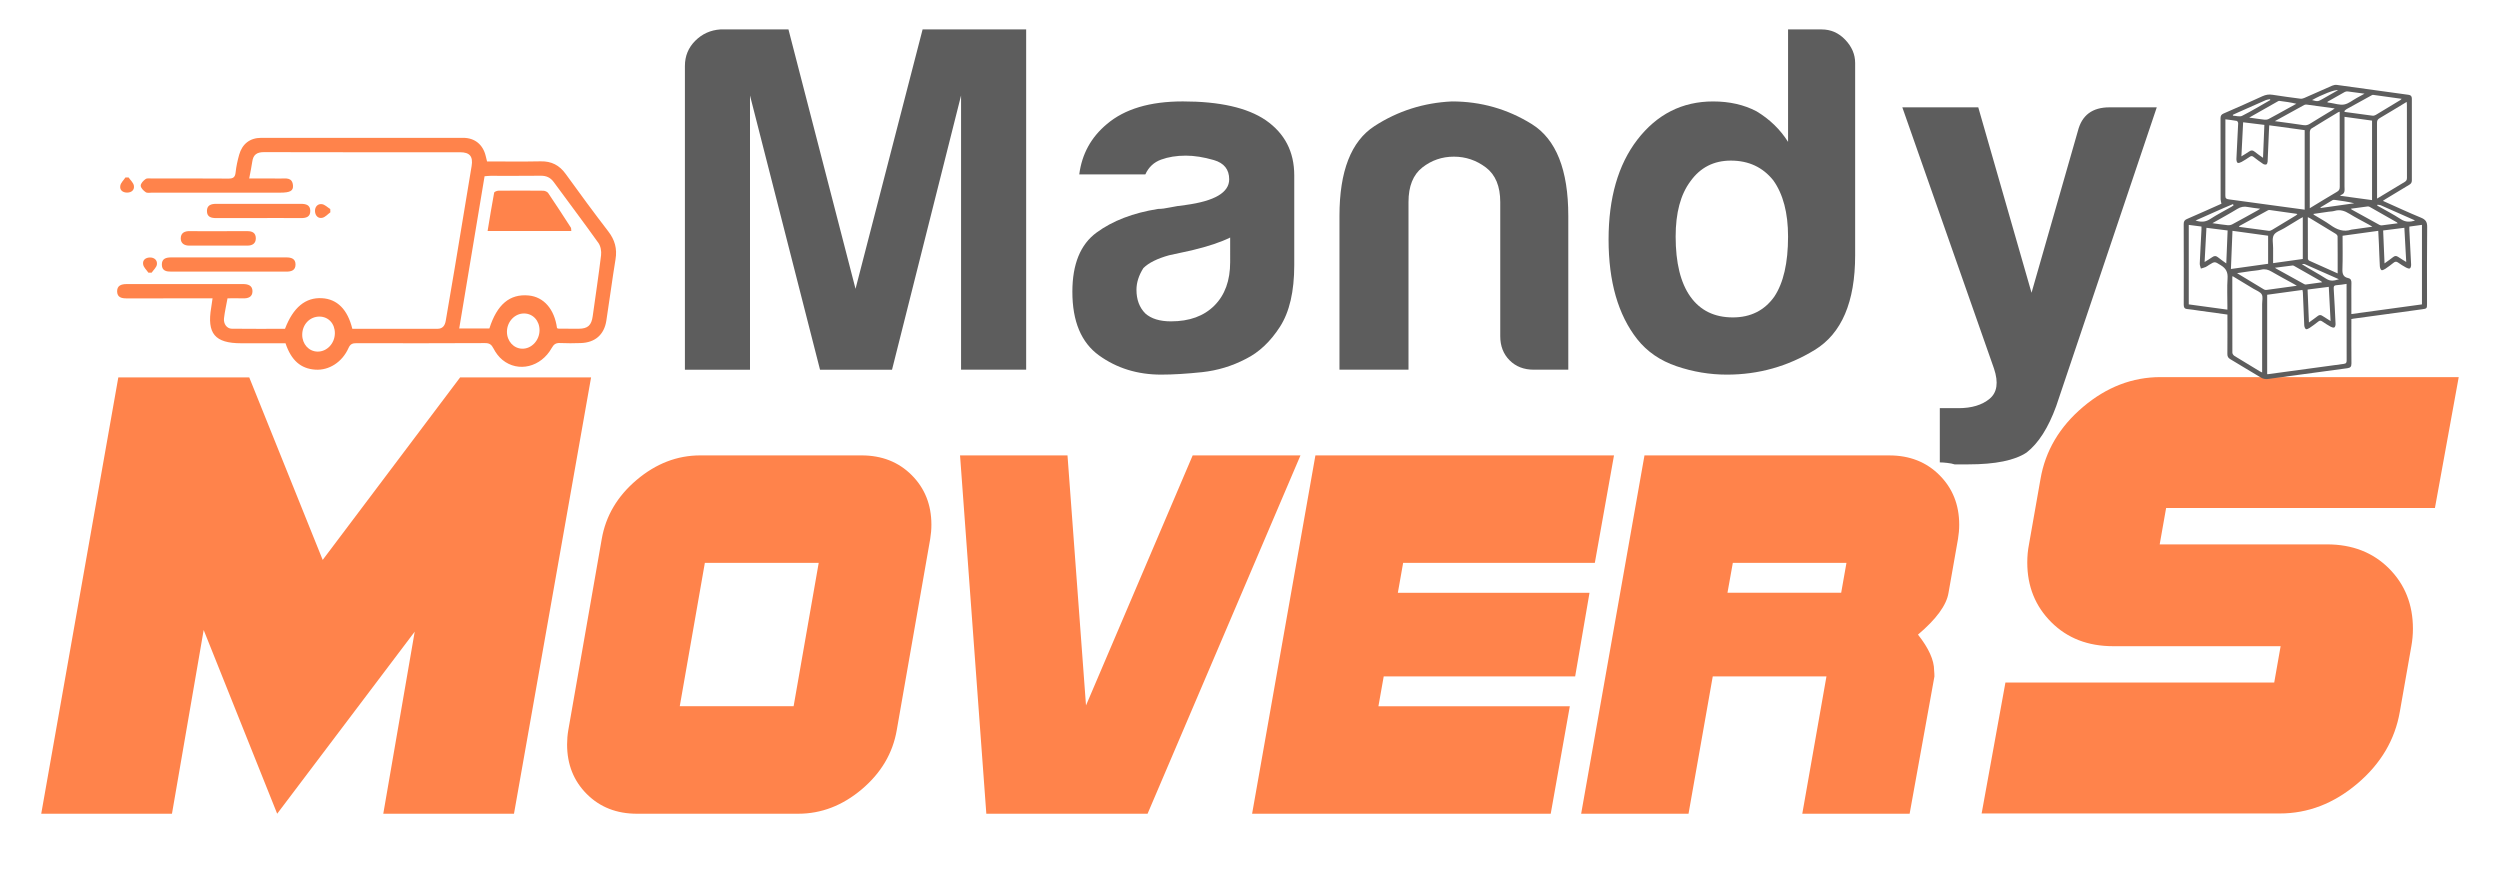 <?xml version="1.0" encoding="utf-8"?>
<!-- Generator: Adobe Illustrator 16.0.0, SVG Export Plug-In . SVG Version: 6.00 Build 0)  -->
<!DOCTYPE svg PUBLIC "-//W3C//DTD SVG 1.1//EN" "http://www.w3.org/Graphics/SVG/1.1/DTD/svg11.dtd">
<svg version="1.1" id="Layer_1" xmlns="http://www.w3.org/2000/svg" xmlns:xlink="http://www.w3.org/1999/xlink" x="0px" y="0px"
	 width="170px" height="60px" viewBox="0 0 170 60" enable-background="new 0 0 170 60" xml:space="preserve">
<g>
	<g>
		<path fill="#5D5D5D" d="M46.574,25.139V4.482c0-0.671,0.235-1.241,0.704-1.71c0.47-0.47,1.04-0.726,1.71-0.771h4.627l4.561,17.639
			l4.561-17.639h7.042v23.138h-4.427V6.495l-4.694,18.645h-4.896L51,6.495v18.645H46.574z"/>
		<path fill="#5D5D5D" d="M84.725,24.401c-0.939,0.492-1.935,0.793-2.984,0.906c-1.051,0.11-1.979,0.167-2.784,0.167
			c-1.61,0-3.018-0.436-4.226-1.308c-1.207-0.872-1.81-2.314-1.81-4.326c0-1.878,0.546-3.219,1.643-4.024
			c1.095-0.805,2.492-1.341,4.191-1.61c0.224,0,0.492-0.033,0.806-0.101c0.312-0.067,0.67-0.122,1.073-0.168
			c1.967-0.268,2.951-0.848,2.951-1.744c0-0.67-0.347-1.106-1.04-1.308c-0.694-0.201-1.331-0.302-1.912-0.302
			c-0.627,0-1.185,0.09-1.677,0.269c-0.492,0.179-0.85,0.515-1.073,1.006H73.39c0.178-1.385,0.805-2.525,1.877-3.42
			c1.208-1.028,2.928-1.542,5.165-1.542c2.503,0,4.381,0.425,5.633,1.274c1.296,0.895,1.944,2.146,1.944,3.756v6.103
			c0,1.789-0.324,3.186-0.972,4.192C86.389,23.228,85.618,23.955,84.725,24.401z M83.651,16.152
			c-0.626,0.313-1.498,0.604-2.616,0.872l-1.542,0.335c-0.805,0.225-1.387,0.515-1.744,0.872c-0.313,0.493-0.469,0.984-0.469,1.475
			c0,0.671,0.201,1.207,0.603,1.61c0.402,0.358,0.983,0.536,1.744,0.536c1.251,0,2.235-0.357,2.951-1.073
			c0.715-0.715,1.073-1.699,1.073-2.951V16.152z"/>
		<path fill="#5D5D5D" d="M106.645,25.139h-2.348c-0.671,0-1.219-0.211-1.643-0.637c-0.425-0.424-0.637-0.973-0.637-1.643v-9.121
			c0-1.073-0.326-1.855-0.974-2.348c-0.648-0.491-1.374-0.737-2.18-0.737c-0.804,0-1.52,0.246-2.146,0.737
			c-0.627,0.493-0.939,1.274-0.939,2.348v11.401h-4.694V14.677c0-3.04,0.794-5.074,2.381-6.103c1.587-1.028,3.342-1.587,5.266-1.677
			c1.966,0,3.777,0.514,5.432,1.542c1.653,1.029,2.481,3.108,2.481,6.237V25.139z"/>
		<path fill="#5D5D5D" d="M121.589,2.001h2.28c0.627,0,1.162,0.234,1.61,0.705c0.447,0.469,0.671,0.996,0.671,1.576v13.078
			c0,3.175-0.918,5.321-2.751,6.438c-1.832,1.119-3.821,1.677-5.968,1.677c-1.164,0-2.305-0.19-3.421-0.57
			c-1.118-0.379-2.011-0.995-2.682-1.844c-1.298-1.654-1.945-3.912-1.945-6.774c0-2.817,0.647-5.074,1.945-6.773
			c1.34-1.744,3.062-2.616,5.163-2.616c1.117,0,2.102,0.225,2.951,0.67c0.895,0.537,1.609,1.23,2.146,2.079V2.001z M113.944,16.085
			c0,1.789,0.334,3.152,1.005,4.091s1.632,1.408,2.885,1.408c1.206,0,2.146-0.469,2.816-1.408c0.626-0.939,0.938-2.302,0.938-4.091
			c0-1.609-0.335-2.884-1.006-3.823c-0.716-0.894-1.676-1.341-2.884-1.341c-1.162,0-2.079,0.469-2.75,1.408
			C114.278,13.225,113.944,14.476,113.944,16.085z"/>
		<path fill="#5D5D5D" d="M131.907,31.443v-3.688h1.273c0.896,0,1.599-0.213,2.113-0.638c0.513-0.425,0.614-1.106,0.302-2.045
			l-6.237-17.773h5.164l3.622,12.609l3.151-10.999c0.27-1.073,0.983-1.61,2.146-1.61h3.219l-6.84,20.321
			c-0.537,1.476-1.208,2.526-2.013,3.152c-0.804,0.536-2.124,0.805-3.957,0.805c-0.134,0-0.291,0-0.47,0c-0.178,0-0.334,0-0.469,0
			c-0.135-0.045-0.302-0.079-0.503-0.1C132.209,31.454,132.041,31.443,131.907,31.443z"/>
	</g>
	<path fill="#FF834B" d="M40.194,25.661l-5.243,29.672h-8.888L28.2,42.954l-9.352,12.379l-4.998-12.492l-2.156,12.492h-8.89
		l5.242-29.672h8.902l4.995,12.413l9.347-12.413H40.194z"/>
	<path fill="#FF834B" d="M63.335,35.678c0,0.326-0.027,0.649-0.082,0.976l-2.274,12.996c-0.271,1.57-1.063,2.909-2.375,4.02
		c-1.313,1.109-2.755,1.664-4.325,1.664H43.313c-1.381,0-2.518-0.446-3.411-1.339c-0.894-0.894-1.34-2.018-1.34-3.372
		c0-0.323,0.027-0.649,0.082-0.973l2.274-12.996c0.271-1.57,1.063-2.911,2.376-4.021c1.313-1.11,2.754-1.666,4.325-1.666h10.965
		c1.381,0,2.518,0.447,3.411,1.341C62.888,33.201,63.335,34.325,63.335,35.678z M55.672,38.276H47.93l-1.706,9.747h7.742
		L55.672,38.276z"/>
	<path fill="#FF834B" d="M88.432,30.967L78.035,55.333H67.07l-1.787-24.366h7.307l1.258,17.003l7.254-17.003H88.432z"/>
	<path fill="#FF834B" d="M109.752,30.967l-1.304,7.31H95.413l-0.359,2.032h13.033l-0.976,5.685H94.093l-0.36,2.03h13.015
		l-1.299,7.31H85.143l4.305-24.366H109.752z"/>
	<path fill="#FF834B" d="M133.226,35.679c0,0.325-0.028,0.65-0.083,0.975l-0.644,3.656c-0.135,0.84-0.827,1.788-2.077,2.844
		c0.731,0.922,1.098,1.733,1.098,2.438c0.013,0.136,0.021,0.271,0.021,0.405l-1.687,9.337h-7.299l1.644-9.34h-7.732l-1.648,9.34
		h-7.301l4.306-24.366h16.65c1.381,0,2.517,0.448,3.411,1.342C132.777,33.202,133.226,34.325,133.226,35.679z M125.559,38.276
		h-7.727l-0.364,2.032h7.732L125.559,38.276z"/>
	<path fill="#FF834B" d="M167.193,25.644l-1.618,8.902h-18.279l-0.437,2.472h11.382c1.716,0,3.117,0.546,4.207,1.634
		c1.087,1.088,1.631,2.457,1.631,4.104c0,0.395-0.036,0.79-0.107,1.185l-0.783,4.451c-0.33,1.913-1.295,3.545-2.893,4.897
		c-1.601,1.353-3.356,2.027-5.268,2.027h-20.277l1.618-8.902h18.278l0.436-2.473h-11.385c-1.719,0-3.12-0.544-4.209-1.631
		c-1.09-1.088-1.634-2.44-1.634-4.058c0-0.427,0.038-0.839,0.116-1.233l0.784-4.452c0.329-1.911,1.294-3.544,2.893-4.896
		s3.355-2.028,5.268-2.028H167.193z"/>
	<g>
		<path fill-rule="evenodd" clip-rule="evenodd" fill="#FF834B" d="M23.958,22.359c1.947,0,3.872,0.002,5.796-0.001
			c0.353-0.001,0.503-0.229,0.557-0.547c0.206-1.208,0.416-2.415,0.617-3.624c0.383-2.298,0.758-4.597,1.142-6.895
			c0.108-0.651-0.123-0.939-0.784-0.939c-4.443,0-8.887,0.005-13.331-0.008c-0.485-0.001-0.736,0.171-0.801,0.65
			c-0.048,0.356-0.129,0.709-0.209,1.142c0.733,0,1.423-0.007,2.113,0.003c0.362,0.005,0.815-0.107,0.865,0.466
			c0.032,0.375-0.195,0.495-0.879,0.495c-2.896,0-5.793,0-8.69-0.001c-0.151,0-0.338,0.042-0.445-0.03
			c-0.153-0.103-0.339-0.292-0.341-0.445c-0.001-0.153,0.183-0.345,0.334-0.45c0.106-0.073,0.294-0.037,0.444-0.037
			c1.729-0.001,3.458-0.008,5.187,0.006c0.324,0.003,0.455-0.09,0.489-0.421c0.042-0.404,0.131-0.808,0.241-1.199
			c0.208-0.741,0.735-1.15,1.497-1.151c4.58-0.006,9.16-0.006,13.74,0c0.792,0.001,1.345,0.466,1.528,1.232
			c0.027,0.116,0.057,0.231,0.092,0.373c1.227,0,2.438,0.018,3.649-0.007c0.733-0.015,1.27,0.264,1.697,0.855
			c0.949,1.315,1.908,2.623,2.897,3.907c0.448,0.581,0.612,1.18,0.493,1.902c-0.229,1.389-0.407,2.785-0.625,4.175
			c-0.149,0.955-0.771,1.488-1.741,1.518c-0.469,0.015-0.941,0.021-1.41-0.002c-0.281-0.014-0.423,0.088-0.561,0.334
			c-0.731,1.308-2.281,1.687-3.352,0.813c-0.25-0.204-0.46-0.487-0.608-0.775c-0.136-0.264-0.27-0.37-0.577-0.368
			c-2.912,0.015-5.824,0.013-8.735,0.006c-0.271-0.001-0.425,0.051-0.549,0.33c-0.429,0.965-1.329,1.531-2.251,1.471
			c-0.993-0.065-1.642-0.627-2.032-1.796c-0.995,0-2.008,0-3.021,0c-1.781,0-2.333-0.66-2.032-2.429
			c0.032-0.191,0.057-0.384,0.092-0.625c-0.188,0-0.352,0-0.515,0c-1.774,0-3.549-0.003-5.323,0.003
			c-0.338,0.001-0.636-0.063-0.651-0.455C7.95,19.415,8.25,19.317,8.61,19.317c2.639,0.002,5.278,0.002,7.917-0.001
			c0.339,0,0.638,0.096,0.642,0.479c0.002,0.409-0.301,0.507-0.665,0.493c-0.332-0.013-0.665-0.002-1.033-0.002
			c-0.084,0.464-0.186,0.905-0.238,1.351c-0.046,0.388,0.194,0.712,0.53,0.716c1.21,0.015,2.421,0.006,3.617,0.006
			c0.557-1.459,1.394-2.144,2.51-2.082C22.925,20.334,23.635,21.035,23.958,22.359z M37.877,22.314
			c0.059,0.018,0.087,0.035,0.115,0.035c0.455,0.003,0.91,0.008,1.365,0.005c0.621-0.005,0.863-0.236,0.948-0.859
			c0.189-1.379,0.402-2.756,0.567-4.138c0.033-0.271-0.026-0.62-0.18-0.835c-0.992-1.395-2.026-2.759-3.037-4.142
			c-0.229-0.312-0.508-0.435-0.89-0.43c-1.138,0.014-2.275,0.004-3.413,0.006c-0.132,0-0.264,0.018-0.401,0.029
			c-0.579,3.471-1.151,6.908-1.724,10.349c0.709,0,1.384,0,2.051,0c0.522-1.639,1.391-2.363,2.669-2.242
			C36.975,20.188,37.706,21.024,37.877,22.314z M20.551,22.758c-0.003,0.64,0.448,1.14,1.038,1.151
			c0.639,0.012,1.176-0.553,1.182-1.245c0.005-0.651-0.43-1.128-1.039-1.136C21.071,21.521,20.554,22.06,20.551,22.758z
			 M36.688,22.462c0.004-0.646-0.438-1.134-1.037-1.146c-0.641-0.012-1.177,0.553-1.179,1.241c-0.002,0.636,0.452,1.142,1.037,1.154
			C36.141,23.726,36.683,23.15,36.688,22.462z"/>
		<path fill-rule="evenodd" clip-rule="evenodd" fill="#FF834B" d="M15.518,18.468c-1.288,0-2.576-0.002-3.865,0.002
			c-0.33,0.001-0.632-0.043-0.647-0.454c-0.016-0.434,0.286-0.513,0.64-0.513c2.607,0.001,5.213,0.001,7.82,0
			c0.337,0,0.629,0.083,0.63,0.481c0,0.395-0.276,0.487-0.622,0.486C18.155,18.465,16.836,18.468,15.518,18.468z"/>
		<path fill-rule="evenodd" clip-rule="evenodd" fill="#FF834B" d="M17.588,14.827c-0.953,0-1.906-0.004-2.858,0.003
			c-0.354,0.002-0.662-0.059-0.658-0.489c0.004-0.398,0.293-0.48,0.63-0.479c1.921,0.002,3.842,0.001,5.763,0
			c0.331,0,0.628,0.068,0.634,0.473c0.006,0.432-0.297,0.497-0.652,0.495C19.494,14.822,18.541,14.827,17.588,14.827z"/>
		<path fill-rule="evenodd" clip-rule="evenodd" fill="#FF834B" d="M14.863,15.72c0.651,0,1.303,0.005,1.954-0.002
			c0.339-0.003,0.575,0.118,0.579,0.481c0.003,0.363-0.242,0.502-0.569,0.503c-1.318,0.005-2.635,0.004-3.953,0.001
			c-0.328,0-0.584-0.142-0.583-0.493c0.002-0.378,0.265-0.5,0.62-0.494C13.561,15.728,14.212,15.72,14.863,15.72z"/>
		<path fill-rule="evenodd" clip-rule="evenodd" fill="#FF834B" d="M22.465,14.437c-0.181,0.13-0.345,0.327-0.544,0.373
			c-0.3,0.068-0.487-0.157-0.501-0.442c-0.015-0.292,0.173-0.522,0.465-0.487c0.202,0.024,0.382,0.216,0.573,0.334
			C22.459,14.288,22.462,14.362,22.465,14.437z"/>
		<path fill-rule="evenodd" clip-rule="evenodd" fill="#FF834B" d="M10.091,18.543c-0.125-0.184-0.318-0.354-0.356-0.555
			c-0.056-0.299,0.161-0.474,0.46-0.479c0.305-0.005,0.514,0.192,0.475,0.474c-0.027,0.199-0.232,0.374-0.359,0.56
			C10.238,18.543,10.165,18.543,10.091,18.543z"/>
		<path fill-rule="evenodd" clip-rule="evenodd" fill="#FF834B" d="M8.745,12.068c0.125,0.184,0.324,0.355,0.359,0.555
			c0.05,0.289-0.153,0.473-0.461,0.474c-0.306,0-0.514-0.175-0.463-0.47c0.035-0.2,0.228-0.373,0.349-0.559
			C8.602,12.068,8.673,12.068,8.745,12.068z"/>
		<path fill-rule="evenodd" clip-rule="evenodd" fill="#FF834B" d="M38.849,15.708c-1.901,0-3.753,0-5.692,0
			c0.149-0.896,0.285-1.753,0.445-2.605c0.012-0.063,0.19-0.135,0.292-0.136c1.013-0.009,2.027-0.011,3.04,0.001
			c0.117,0.002,0.28,0.067,0.341,0.158c0.526,0.775,1.034,1.562,1.542,2.348C38.846,15.518,38.834,15.587,38.849,15.708z"/>
	</g>
	<path fill-rule="evenodd" clip-rule="evenodd" fill="#5D5D5D" d="M162.035,13.658c0.882,0.392,1.731,0.789,2.598,1.146
		c0.313,0.129,0.419,0.289,0.415,0.632c-0.021,1.739-0.01,3.478-0.01,5.216c0,0.325-0.009,0.334-0.333,0.379
		c-1.555,0.213-3.11,0.425-4.663,0.637c-0.042,0.006-0.082,0.015-0.148,0.027c0,0.085,0,0.167,0,0.249
		c0,0.926-0.005,1.851,0.004,2.776c0.002,0.214-0.074,0.292-0.283,0.32c-1.806,0.241-3.608,0.495-5.413,0.733
		c-0.14,0.019-0.312-0.013-0.432-0.083c-0.708-0.413-1.403-0.848-2.108-1.265c-0.144-0.085-0.203-0.181-0.201-0.352
		c0.009-0.813,0.004-1.626,0.004-2.439c0-0.076,0-0.152,0-0.244c-0.653-0.09-1.289-0.178-1.925-0.266
		c-0.271-0.038-0.541-0.085-0.813-0.11c-0.199-0.018-0.233-0.129-0.233-0.299c0.005-0.869,0.003-1.738,0.003-2.607
		c0-0.961,0.003-1.922-0.005-2.882c0-0.173,0.058-0.264,0.218-0.333c0.79-0.342,1.574-0.695,2.348-1.039
		c-0.021-0.112-0.056-0.209-0.056-0.306c-0.004-1.837-0.001-3.674-0.006-5.511c0-0.164,0.052-0.25,0.204-0.317
		c0.886-0.386,1.771-0.774,2.648-1.178c0.227-0.104,0.44-0.136,0.686-0.097c0.629,0.1,1.261,0.184,1.893,0.266
		c0.084,0.011,0.181-0.013,0.26-0.047c0.635-0.277,1.266-0.564,1.902-0.839c0.098-0.042,0.218-0.064,0.321-0.05
		c1.626,0.22,3.248,0.449,4.872,0.672c0.16,0.022,0.224,0.1,0.224,0.266c-0.004,1.851-0.004,3.702,0,5.553
		c0,0.147-0.057,0.229-0.178,0.3c-0.536,0.318-1.068,0.644-1.602,0.967C162.168,13.569,162.112,13.608,162.035,13.658z
		 M159.567,19.305c-0.241,0.033-0.455,0.077-0.669,0.086c-0.182,0.008-0.216,0.083-0.205,0.248c0.049,0.797,0.09,1.595,0.125,2.393
		c0.004,0.08-0.027,0.199-0.082,0.233c-0.054,0.032-0.171-0.004-0.241-0.043c-0.201-0.113-0.396-0.238-0.588-0.368
		c-0.096-0.065-0.167-0.066-0.26,0.008c-0.191,0.153-0.389,0.299-0.593,0.436c-0.074,0.05-0.206,0.112-0.253,0.082
		c-0.066-0.044-0.108-0.169-0.112-0.262c-0.038-0.749-0.063-1.498-0.095-2.247c-0.003-0.046-0.017-0.091-0.028-0.156
		c-0.807,0.111-1.602,0.219-2.398,0.328c0,1.813,0,3.604,0,5.401c0.039-0.002,0.066-0.001,0.094-0.005
		c1.706-0.233,3.413-0.47,5.12-0.696c0.175-0.023,0.19-0.107,0.19-0.25c-0.005-1.654-0.004-3.308-0.005-4.962
		C159.567,19.464,159.567,19.396,159.567,19.305z M151.327,8.114c0,0.097,0,0.159,0,0.222c0,1.654,0.004,3.31-0.004,4.964
		c-0.001,0.184,0.057,0.233,0.23,0.255c1.181,0.154,2.36,0.32,3.54,0.482c0.538,0.074,1.077,0.146,1.625,0.22
		c0-1.812,0-3.604,0-5.408c-0.805-0.109-1.599-0.217-2.41-0.328c-0.008,0.151-0.017,0.27-0.021,0.388
		c-0.03,0.693-0.056,1.386-0.089,2.08c-0.005,0.068-0.038,0.173-0.085,0.192c-0.062,0.025-0.165,0.003-0.226-0.038
		c-0.221-0.148-0.436-0.307-0.645-0.472c-0.093-0.075-0.163-0.074-0.259-0.009c-0.179,0.123-0.362,0.241-0.552,0.346
		c-0.083,0.045-0.217,0.099-0.275,0.063c-0.061-0.037-0.084-0.179-0.08-0.272c0.035-0.805,0.083-1.61,0.119-2.416
		c0.002-0.055-0.054-0.154-0.096-0.162C151.856,8.176,151.605,8.15,151.327,8.114z M161.721,15.697
		c-0.817,0.112-1.619,0.223-2.426,0.334c0,0.777,0.018,1.528-0.01,2.276c-0.012,0.328,0.063,0.532,0.396,0.604
		c0.174,0.038,0.222,0.159,0.216,0.331c-0.011,0.336-0.004,0.673-0.004,1.009c0,0.356,0,0.712,0,1.104
		c1.619-0.222,3.21-0.439,4.8-0.657c0-1.812,0-3.601,0-5.407c-0.295,0.04-0.57,0.077-0.858,0.117c0,0.089-0.003,0.164,0.001,0.24
		c0.04,0.784,0.085,1.568,0.12,2.353c0.003,0.086-0.027,0.219-0.084,0.25c-0.062,0.032-0.184-0.015-0.261-0.058
		c-0.184-0.101-0.364-0.211-0.534-0.335c-0.125-0.091-0.213-0.077-0.327,0.017c-0.178,0.147-0.365,0.283-0.559,0.411
		c-0.074,0.049-0.209,0.112-0.253,0.081c-0.067-0.049-0.105-0.172-0.11-0.267c-0.028-0.497-0.041-0.995-0.062-1.492
		C161.755,16.308,161.736,16.009,161.721,15.697z M157.064,14.158c0.642-0.389,1.243-0.759,1.852-1.116
		c0.142-0.083,0.187-0.174,0.187-0.333c-0.007-1.626-0.005-3.253-0.005-4.88c0-0.072,0-0.143,0-0.23
		c-0.057,0.018-0.078,0.02-0.095,0.03c-0.612,0.369-1.225,0.736-1.831,1.115c-0.062,0.039-0.104,0.158-0.104,0.239
		c-0.006,1.192-0.004,2.384-0.004,3.576C157.064,13.078,157.064,13.595,157.064,14.158z M161.641,13.504
		c0.652-0.395,1.262-0.768,1.876-1.131c0.118-0.07,0.156-0.147,0.156-0.282c-0.004-1.655-0.003-3.309-0.004-4.964
		c0-0.058-0.009-0.116-0.015-0.198c-0.63,0.38-1.231,0.75-1.841,1.108c-0.132,0.078-0.178,0.162-0.176,0.314
		c0.006,1.641,0.003,3.281,0.003,4.922C161.641,13.336,161.641,13.398,161.641,13.504z M151.812,18.774
		c-0.01,0.059-0.016,0.079-0.016,0.099c-0.001,1.704-0.003,3.408,0.005,5.112c0,0.075,0.074,0.176,0.143,0.219
		c0.571,0.355,1.147,0.7,1.725,1.048c0.044,0.027,0.093,0.046,0.156,0.076c0-0.101,0-0.178,0-0.254c0-1.466,0-2.931,0-4.396
		c0-0.224,0.07-0.492-0.028-0.661c-0.103-0.177-0.367-0.262-0.564-0.383C152.768,19.351,152.301,19.069,151.812,18.774z
		 M159.427,7.944c0,0.109,0,0.192,0,0.274c0,1.486,0.001,2.973-0.001,4.459c0,0.237,0.075,0.506-0.294,0.598
		c0.015,0.015,0.031,0.029,0.047,0.044c0.702,0.095,1.404,0.191,2.12,0.288c0-1.815,0-3.601,0-5.406
		C160.681,8.116,160.067,8.032,159.427,7.944z M148.836,15.293c0,1.815,0,3.605,0,5.405c0.877,0.119,1.74,0.237,2.627,0.358
		c0-0.107,0-0.183,0-0.259c0-0.624-0.03-1.249,0.011-1.87c0.026-0.412-0.098-0.668-0.449-0.884c-0.42-0.258-0.403-0.286-0.814-0.027
		c-0.076,0.048-0.149,0.107-0.231,0.143c-0.104,0.045-0.213,0.07-0.321,0.104c-0.027-0.115-0.081-0.231-0.076-0.345
		c0.032-0.763,0.077-1.525,0.116-2.288c0.005-0.074,0.001-0.148,0.001-0.225C149.397,15.367,149.122,15.331,148.836,15.293z
		 M158.961,18.591c0-0.866,0.004-1.692-0.005-2.519c-0.001-0.061-0.076-0.142-0.138-0.179c-0.572-0.354-1.149-0.7-1.725-1.047
		c-0.044-0.027-0.094-0.047-0.161-0.079c0,0.956,0,1.887,0.005,2.818c0,0.048,0.045,0.12,0.089,0.14
		C157.655,18.012,158.288,18.291,158.961,18.591z M151.808,15.696c-0.036,0.872-0.071,1.722-0.105,2.595
		c0.863-0.121,1.694-0.236,2.529-0.353c0-0.643,0-1.265,0-1.909C153.433,15.919,152.636,15.81,151.808,15.696z M156.59,14.766
		c-0.074,0.04-0.135,0.069-0.192,0.104c-0.354,0.213-0.706,0.427-1.058,0.642c-0.25,0.153-0.6,0.253-0.723,0.476
		c-0.129,0.232-0.042,0.584-0.045,0.885c-0.003,0.334-0.001,0.668-0.001,1.02c0.689-0.096,1.353-0.188,2.019-0.282
		C156.59,16.657,156.59,15.723,156.59,14.766z M152.258,15.378c0.005,0.017,0.009,0.033,0.013,0.05
		c0.671,0.09,1.342,0.184,2.013,0.268c0.068,0.008,0.15-0.026,0.214-0.063c0.54-0.322,1.077-0.65,1.616-0.978
		c0.037-0.022,0.068-0.054,0.106-0.085c-0.027-0.017-0.038-0.03-0.05-0.031c-0.609-0.086-1.219-0.174-1.829-0.258
		c-0.038-0.005-0.086,0-0.119,0.019C153.566,14.658,152.912,15.019,152.258,15.378z M161.321,15.417
		c-0.104-0.063-0.158-0.101-0.218-0.133c-0.446-0.247-0.903-0.476-1.337-0.745c-0.325-0.202-0.644-0.311-1.022-0.197
		c-0.127,0.038-0.265,0.036-0.396,0.055c-0.343,0.049-0.688,0.099-1.04,0.151c0.021,0.034,0.024,0.05,0.034,0.057
		c0.375,0.23,0.767,0.438,1.124,0.694c0.442,0.318,0.896,0.497,1.439,0.314c0.006-0.002,0.014-0.001,0.021-0.002
		C160.374,15.549,160.82,15.487,161.321,15.417z M156.186,19.432c-0.104-0.062-0.16-0.098-0.221-0.131
		c-0.503-0.278-1.011-0.547-1.506-0.836c-0.223-0.131-0.435-0.191-0.694-0.129c-0.244,0.058-0.499,0.069-0.749,0.105
		c-0.281,0.04-0.563,0.084-0.897,0.134c0.648,0.393,1.24,0.753,1.835,1.109c0.045,0.026,0.107,0.04,0.157,0.033
		C154.784,19.626,155.457,19.533,156.186,19.432z M154.689,8.239c0.694,0.095,1.325,0.174,1.953,0.271
		c0.167,0.025,0.295-0.009,0.433-0.094c0.491-0.307,0.99-0.604,1.486-0.905c0.056-0.035,0.108-0.075,0.201-0.137
		c-0.666-0.092-1.288-0.179-1.909-0.262c-0.052-0.007-0.115,0-0.161,0.024C156.044,7.49,155.396,7.849,154.689,8.239z
		 M159.413,7.554c0.011,0.019,0.021,0.039,0.032,0.058c0.628,0.086,1.258,0.175,1.888,0.255c0.069,0.009,0.154-0.015,0.216-0.051
		c0.559-0.333,1.112-0.671,1.669-1.008c0.025-0.015,0.045-0.041,0.096-0.088c-0.671-0.094-1.306-0.185-1.94-0.269
		c-0.049-0.006-0.106,0.031-0.152,0.057c-0.553,0.302-1.104,0.605-1.653,0.912C159.51,7.452,159.464,7.508,159.413,7.554z
		 M162.054,15.672c0.032,0.747,0.062,1.471,0.094,2.239c0.218-0.158,0.406-0.287,0.584-0.429c0.118-0.093,0.218-0.098,0.342-0.013
		c0.169,0.116,0.348,0.22,0.549,0.345c-0.044-0.801-0.086-1.559-0.127-2.324C163.004,15.552,162.547,15.61,162.054,15.672z
		 M151.387,17.912c0.031-0.777,0.062-1.503,0.091-2.24c-0.491-0.062-0.954-0.12-1.44-0.181c-0.041,0.769-0.081,1.526-0.125,2.324
		c0.196-0.123,0.367-0.217,0.524-0.331c0.144-0.104,0.259-0.093,0.394,0.018C150.995,17.639,151.175,17.757,151.387,17.912z
		 M158.479,21.83c-0.042-0.801-0.082-1.552-0.122-2.324c-0.493,0.063-0.961,0.122-1.441,0.183c0.029,0.753,0.061,1.476,0.091,2.24
		c0.227-0.166,0.415-0.297,0.595-0.438c0.11-0.086,0.207-0.09,0.323-0.011C158.091,21.592,158.264,21.695,158.479,21.83z
		 M152.533,8.315c-0.04,0.778-0.078,1.527-0.118,2.318c0.2-0.125,0.359-0.212,0.505-0.318c0.146-0.108,0.268-0.112,0.411,0.01
		c0.163,0.138,0.344,0.253,0.555,0.406c0.031-0.771,0.062-1.495,0.091-2.239C153.492,8.434,153.022,8.376,152.533,8.315z
		 M157.91,19.194c-0.044-0.039-0.061-0.061-0.083-0.074c-0.603-0.343-1.204-0.685-1.807-1.026c-0.035-0.02-0.079-0.046-0.116-0.042
		c-0.385,0.046-0.771,0.097-1.21,0.155c0.066,0.045,0.082,0.059,0.102,0.068c0.624,0.346,1.248,0.691,1.872,1.035
		c0.036,0.02,0.081,0.042,0.117,0.038C157.152,19.302,157.517,19.249,157.91,19.194z M152.945,7.997
		c0.39,0.054,0.718,0.105,1.047,0.142c0.09,0.01,0.196-0.006,0.274-0.047c0.415-0.219,0.821-0.449,1.231-0.675
		c0.218-0.12,0.437-0.241,0.654-0.361c-0.392-0.097-0.775-0.148-1.16-0.196c-0.025-0.003-0.057,0.008-0.08,0.021
		C154.275,7.24,153.64,7.602,152.945,7.997z M150.444,15.176c0.392,0.054,0.716,0.107,1.043,0.138
		c0.103,0.01,0.223-0.014,0.314-0.063c0.573-0.307,1.14-0.625,1.709-0.94c0.052-0.028,0.1-0.063,0.183-0.117
		c-0.305-0.042-0.569-0.063-0.828-0.116c-0.267-0.056-0.491-0.017-0.729,0.129C151.601,14.536,151.048,14.833,150.444,15.176z
		 M163.044,15.183c-0.029-0.035-0.04-0.055-0.055-0.063c-0.613-0.35-1.228-0.7-1.842-1.047c-0.041-0.023-0.095-0.042-0.138-0.036
		c-0.377,0.047-0.752,0.101-1.14,0.154c0.021,0.032,0.024,0.048,0.035,0.054c0.63,0.349,1.26,0.698,1.891,1.043
		c0.047,0.025,0.108,0.043,0.159,0.038C162.313,15.283,162.669,15.233,163.044,15.183z M158.275,6.915
		c-0.003,0.016-0.007,0.033-0.011,0.05c0.065,0.009,0.129,0.02,0.192,0.029c0.317,0.044,0.649,0.166,0.948,0.111
		c0.301-0.056,0.568-0.287,0.851-0.442c0.16-0.088,0.321-0.177,0.533-0.293c-0.429-0.058-0.789-0.11-1.149-0.153
		c-0.063-0.008-0.141,0.007-0.197,0.038C159.052,6.47,158.664,6.693,158.275,6.915z M154.379,6.804
		c-0.007-0.02-0.012-0.039-0.018-0.059c-0.093,0.019-0.191,0.023-0.275,0.059c-0.621,0.271-1.239,0.547-1.858,0.822
		c-0.131,0.058-0.262,0.12-0.392,0.179c0.001,0.021,0.003,0.04,0.004,0.06c0.211,0.008,0.459,0.094,0.623,0.011
		C153.115,7.547,153.742,7.166,154.379,6.804z M161.665,13.921c-0.005,0.02-0.009,0.04-0.013,0.06
		c0.539,0.306,1.092,0.59,1.611,0.927c0.316,0.207,0.613,0.193,0.95,0.096c-0.022-0.018-0.037-0.034-0.054-0.042
		c-0.753-0.335-1.505-0.67-2.259-1C161.83,13.931,161.744,13.934,161.665,13.921z M149.297,14.995
		c0.369,0.121,0.676,0.108,0.993-0.099c0.468-0.304,0.967-0.56,1.452-0.837c0.049-0.028,0.095-0.063,0.143-0.096
		c-0.014-0.028-0.027-0.057-0.041-0.085C150.993,14.225,150.163,14.619,149.297,14.995z M159.046,18.988
		c-0.772-0.343-1.544-0.687-2.318-1.024c-0.057-0.025-0.136-0.003-0.204-0.003c0.554,0.355,1.126,0.652,1.667,0.999
		C158.484,19.149,158.752,19.084,159.046,18.988z M157.792,14.101c0.007,0.014,0.012,0.029,0.017,0.043
		c0.76-0.107,1.52-0.214,2.279-0.321c-0.435-0.108-0.863-0.169-1.293-0.226c-0.06-0.008-0.135-0.015-0.183,0.013
		C158.336,13.768,158.065,13.936,157.792,14.101z M157.218,6.805c0.378,0.105,0.405,0.103,0.711-0.072
		c0.344-0.195,0.687-0.391,1.062-0.604C158.753,6.089,157.906,6.422,157.218,6.805z"/>
</g>
</svg>
